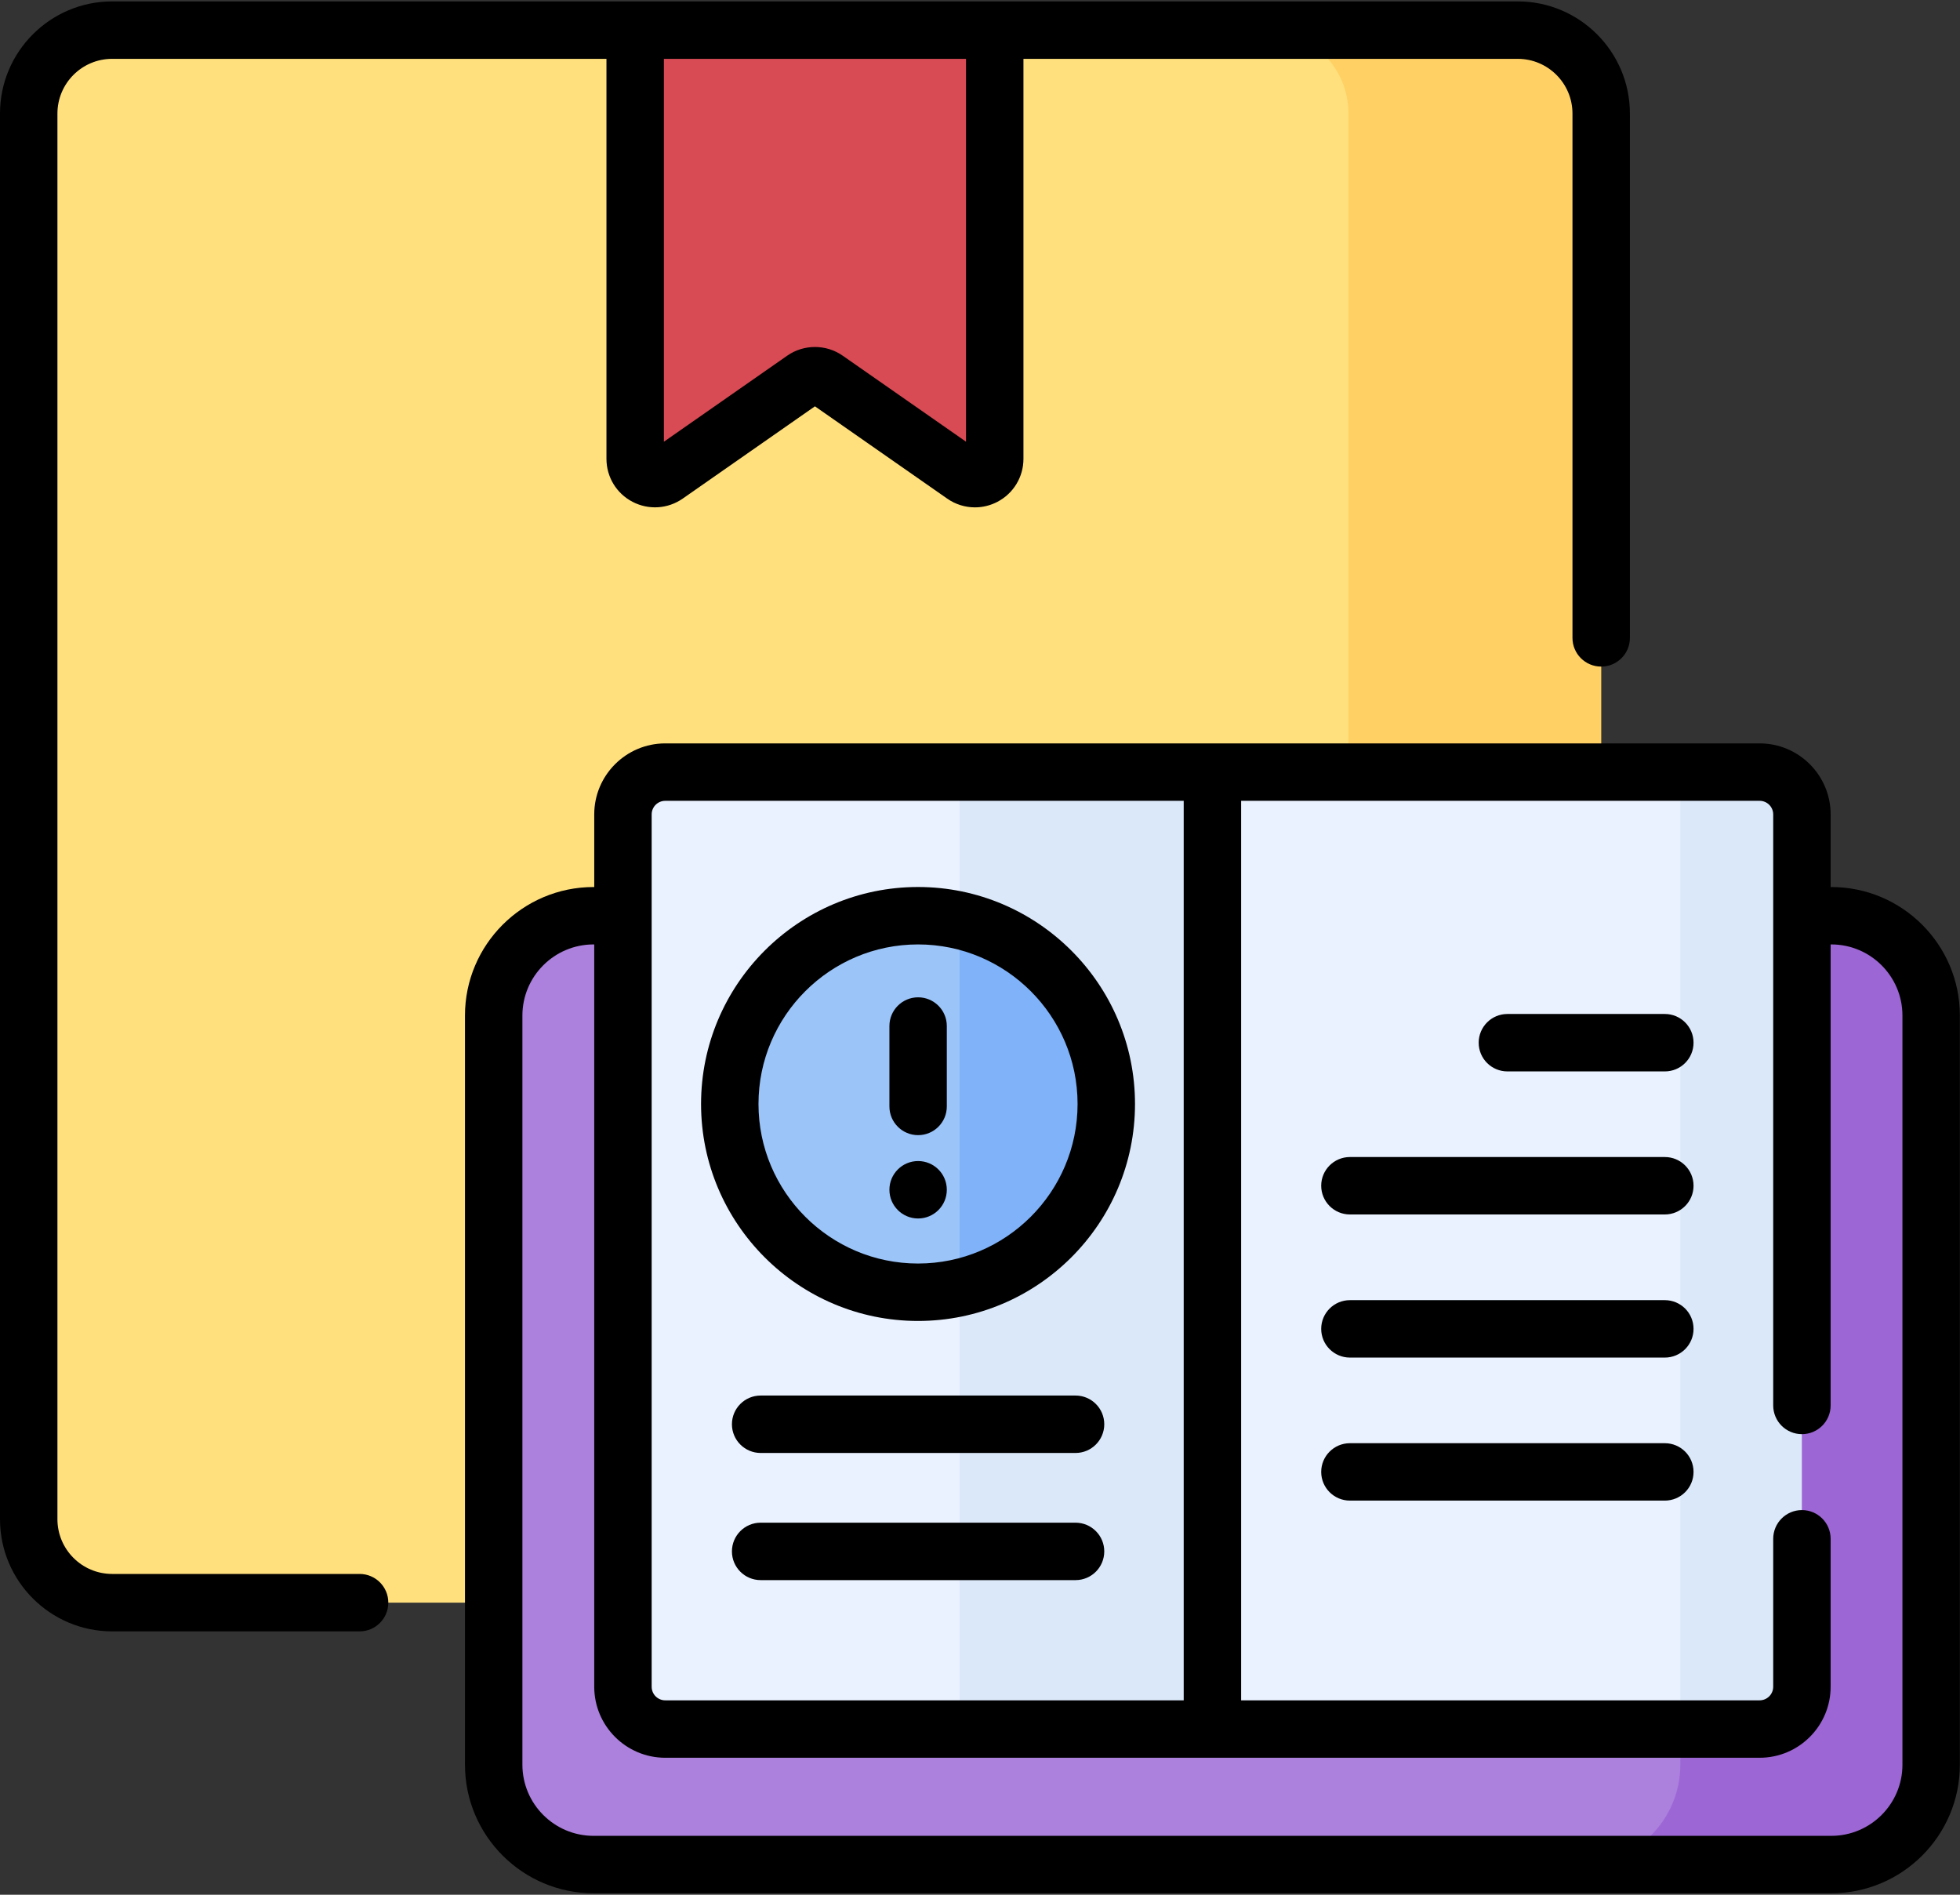 <svg width="60" height="58" viewBox="0 0 60 58" fill="none" xmlns="http://www.w3.org/2000/svg">
<rect x="0" y="0" width="60" height="58" fill="#333333" stroke="none"/>
<path d="M46.458 49.059H3.429C2.018 49.059 0.875 47.915 0.875 46.505V3.476C0.875 2.065 2.018 0.922 3.429 0.922H46.458C47.868 0.922 49.012 2.065 49.012 3.476V46.505C49.012 47.915 47.868 49.059 46.458 49.059Z" fill="#FFE07D"/>
<path d="M46.461 0.922H38.727C40.137 0.922 41.28 2.065 41.28 3.476V46.505C41.28 47.915 40.137 49.059 38.727 49.059H46.461C47.871 49.059 49.015 47.915 49.015 46.505V3.476C49.015 2.065 47.871 0.922 46.461 0.922Z" fill="#FFD064"/>
<path d="M29.492 14.542L25.287 11.608C25.079 11.463 24.802 11.463 24.594 11.608L20.39 14.542C19.988 14.822 19.438 14.535 19.438 14.045V0.922H30.444V14.045C30.444 14.535 29.894 14.822 29.492 14.542Z" fill="#D84A54"/>
<path d="M56.057 57.076H18.166C16.478 57.076 15.109 55.707 15.109 54.02V31.087C15.109 29.399 16.478 28.031 18.166 28.031H56.057C57.745 28.031 59.113 29.399 59.113 31.087V54.02C59.113 55.708 57.745 57.076 56.057 57.076Z" fill="#AC80DD"/>
<path d="M56.059 28.031H51.439V54.02C51.439 55.708 50.071 57.076 48.383 57.076H56.059C57.746 57.076 59.115 55.708 59.115 54.02V31.087C59.115 29.399 57.746 28.031 56.059 28.031Z" fill="#9D66D5"/>
<path d="M53.858 52.928H20.357C19.642 52.928 19.062 52.348 19.062 51.633V24.93C19.062 24.215 19.642 23.635 20.357 23.635H53.859C54.574 23.635 55.154 24.215 55.154 24.93V51.633C55.154 52.348 54.574 52.928 53.858 52.928Z" fill="#EAF2FF"/>
<path d="M29.375 23.635H37.109V52.928H29.375V23.635Z" fill="#DBE8F9"/>
<path d="M53.862 23.635H51.438V52.928H53.862C54.577 52.928 55.157 52.348 55.157 51.633V24.93C55.157 24.215 54.577 23.635 53.862 23.635Z" fill="#DBE8F9"/>
<path d="M28.099 39.557C31.282 39.557 33.862 36.977 33.862 33.794C33.862 30.611 31.282 28.031 28.099 28.031C24.916 28.031 22.336 30.611 22.336 33.794C22.336 36.977 24.916 39.557 28.099 39.557Z" fill="#9BC4F9"/>
<path d="M29.375 28.176V39.413C31.942 38.831 33.858 36.537 33.858 33.794C33.858 31.052 31.942 28.758 29.375 28.176Z" fill="#7FB2F9"/>
<path d="M28.105 37.299C28.591 37.299 28.984 36.905 28.984 36.42C28.984 35.934 28.591 35.541 28.105 35.541C27.62 35.541 27.227 35.934 27.227 36.42C27.227 36.905 27.62 37.299 28.105 37.299Z" fill="black"/>
<path d="M32.925 46.611H23.285C22.8 46.611 22.406 47.005 22.406 47.49C22.406 47.976 22.8 48.369 23.285 48.369H32.925C33.41 48.369 33.804 47.976 33.804 47.49C33.804 47.005 33.41 46.611 32.925 46.611Z" fill="black"/>
<path d="M32.925 42.719H23.285C22.8 42.719 22.406 43.112 22.406 43.598C22.406 44.083 22.8 44.477 23.285 44.477H32.925C33.41 44.477 33.804 44.083 33.804 43.598C33.804 43.112 33.41 42.719 32.925 42.719Z" fill="black"/>
<path d="M28.105 34.748C28.591 34.748 28.984 34.355 28.984 33.869V31.408C28.984 30.923 28.591 30.529 28.105 30.529C27.62 30.529 27.227 30.923 27.227 31.408V33.869C27.227 34.355 27.62 34.748 28.105 34.748Z" fill="black"/>
<path d="M50.965 31.039H46.145C45.659 31.039 45.266 31.433 45.266 31.918C45.266 32.404 45.659 32.797 46.145 32.797H50.965C51.45 32.797 51.843 32.404 51.843 31.918C51.843 31.433 51.45 31.039 50.965 31.039Z" fill="black"/>
<path d="M50.964 35.418H41.324C40.839 35.418 40.445 35.811 40.445 36.297C40.445 36.782 40.839 37.176 41.324 37.176H50.964C51.45 37.176 51.843 36.782 51.843 36.297C51.843 35.811 51.45 35.418 50.964 35.418Z" fill="black"/>
<path d="M50.964 39.799H41.324C40.839 39.799 40.445 40.192 40.445 40.678C40.445 41.163 40.839 41.557 41.324 41.557H50.964C51.45 41.557 51.843 41.163 51.843 40.678C51.843 40.192 51.45 39.799 50.964 39.799Z" fill="black"/>
<path d="M50.964 44.178H41.324C40.839 44.178 40.445 44.571 40.445 45.057C40.445 45.542 40.839 45.935 41.324 45.935H50.964C51.45 45.935 51.843 45.542 51.843 45.057C51.843 44.571 51.45 44.178 50.964 44.178Z" fill="black"/>
<path d="M11.008 48.18H3.433C2.509 48.18 1.758 47.428 1.758 46.505V3.476C1.758 2.552 2.509 1.801 3.433 1.801H18.565V14.045C18.565 14.601 18.871 15.105 19.363 15.361C19.855 15.618 20.444 15.58 20.899 15.263L24.947 12.438L28.996 15.263C29.25 15.441 29.547 15.531 29.845 15.531C30.079 15.531 30.315 15.475 30.532 15.362C31.024 15.105 31.33 14.601 31.33 14.045V1.801H46.462C47.386 1.801 48.137 2.552 48.137 3.476V19.526C48.137 20.012 48.53 20.405 49.016 20.405C49.501 20.405 49.895 20.012 49.895 19.526V3.476C49.895 1.583 48.355 0.043 46.462 0.043H30.453C30.452 0.043 30.451 0.043 30.451 0.043C30.45 0.043 30.449 0.043 30.448 0.043H19.446C19.445 0.043 19.445 0.043 19.444 0.043C19.443 0.043 19.442 0.043 19.442 0.043H3.433C1.54 0.043 0 1.583 0 3.476V46.505C0 48.398 1.54 49.938 3.433 49.938H11.008C11.494 49.938 11.887 49.544 11.887 49.059C11.887 48.573 11.494 48.18 11.008 48.18ZM20.323 1.801H29.572V13.521L25.797 10.888C25.289 10.533 24.606 10.533 24.098 10.888L20.323 13.522V1.801Z" fill="black"/>
<path d="M56.061 27.153H56.04V24.93C56.04 23.731 55.065 22.756 53.866 22.756H20.365C19.166 22.756 18.191 23.731 18.191 24.93V27.153H18.169C16 27.153 14.234 28.918 14.234 31.087V54.02C14.234 56.19 16 57.955 18.169 57.955H56.061C58.231 57.955 59.996 56.19 59.996 54.02V31.087C59.996 28.918 58.231 27.153 56.061 27.153ZM19.949 24.93C19.949 24.7 20.135 24.514 20.365 24.514H36.236V52.049H20.365C20.135 52.049 19.949 51.863 19.949 51.633V24.93ZM58.238 54.02C58.238 55.22 57.262 56.197 56.061 56.197H18.169C16.969 56.197 15.992 55.22 15.992 54.02V31.087C15.992 29.887 16.969 28.91 18.169 28.91H18.191V51.633C18.191 52.832 19.166 53.807 20.365 53.807H53.866C55.065 53.807 56.04 52.832 56.04 51.633V47.104C56.04 46.619 55.646 46.225 55.161 46.225C54.675 46.225 54.282 46.619 54.282 47.104V51.633C54.282 51.862 54.095 52.049 53.866 52.049H37.994V24.514H53.866C54.095 24.514 54.282 24.7 54.282 24.93V43.022C54.282 43.508 54.675 43.901 55.161 43.901C55.646 43.901 56.04 43.508 56.04 43.022V28.91H56.061C57.262 28.91 58.238 29.887 58.238 31.087V54.02Z" fill="black"/>
<path d="M28.103 40.436C31.765 40.436 34.745 37.456 34.745 33.794C34.745 30.132 31.765 27.152 28.103 27.152C24.441 27.152 21.461 30.132 21.461 33.794C21.461 37.456 24.441 40.436 28.103 40.436ZM28.103 28.91C30.796 28.91 32.987 31.101 32.987 33.794C32.987 36.487 30.796 38.678 28.103 38.678C25.41 38.678 23.219 36.487 23.219 33.794C23.219 31.101 25.41 28.91 28.103 28.91Z" fill="black"/>
</svg>
